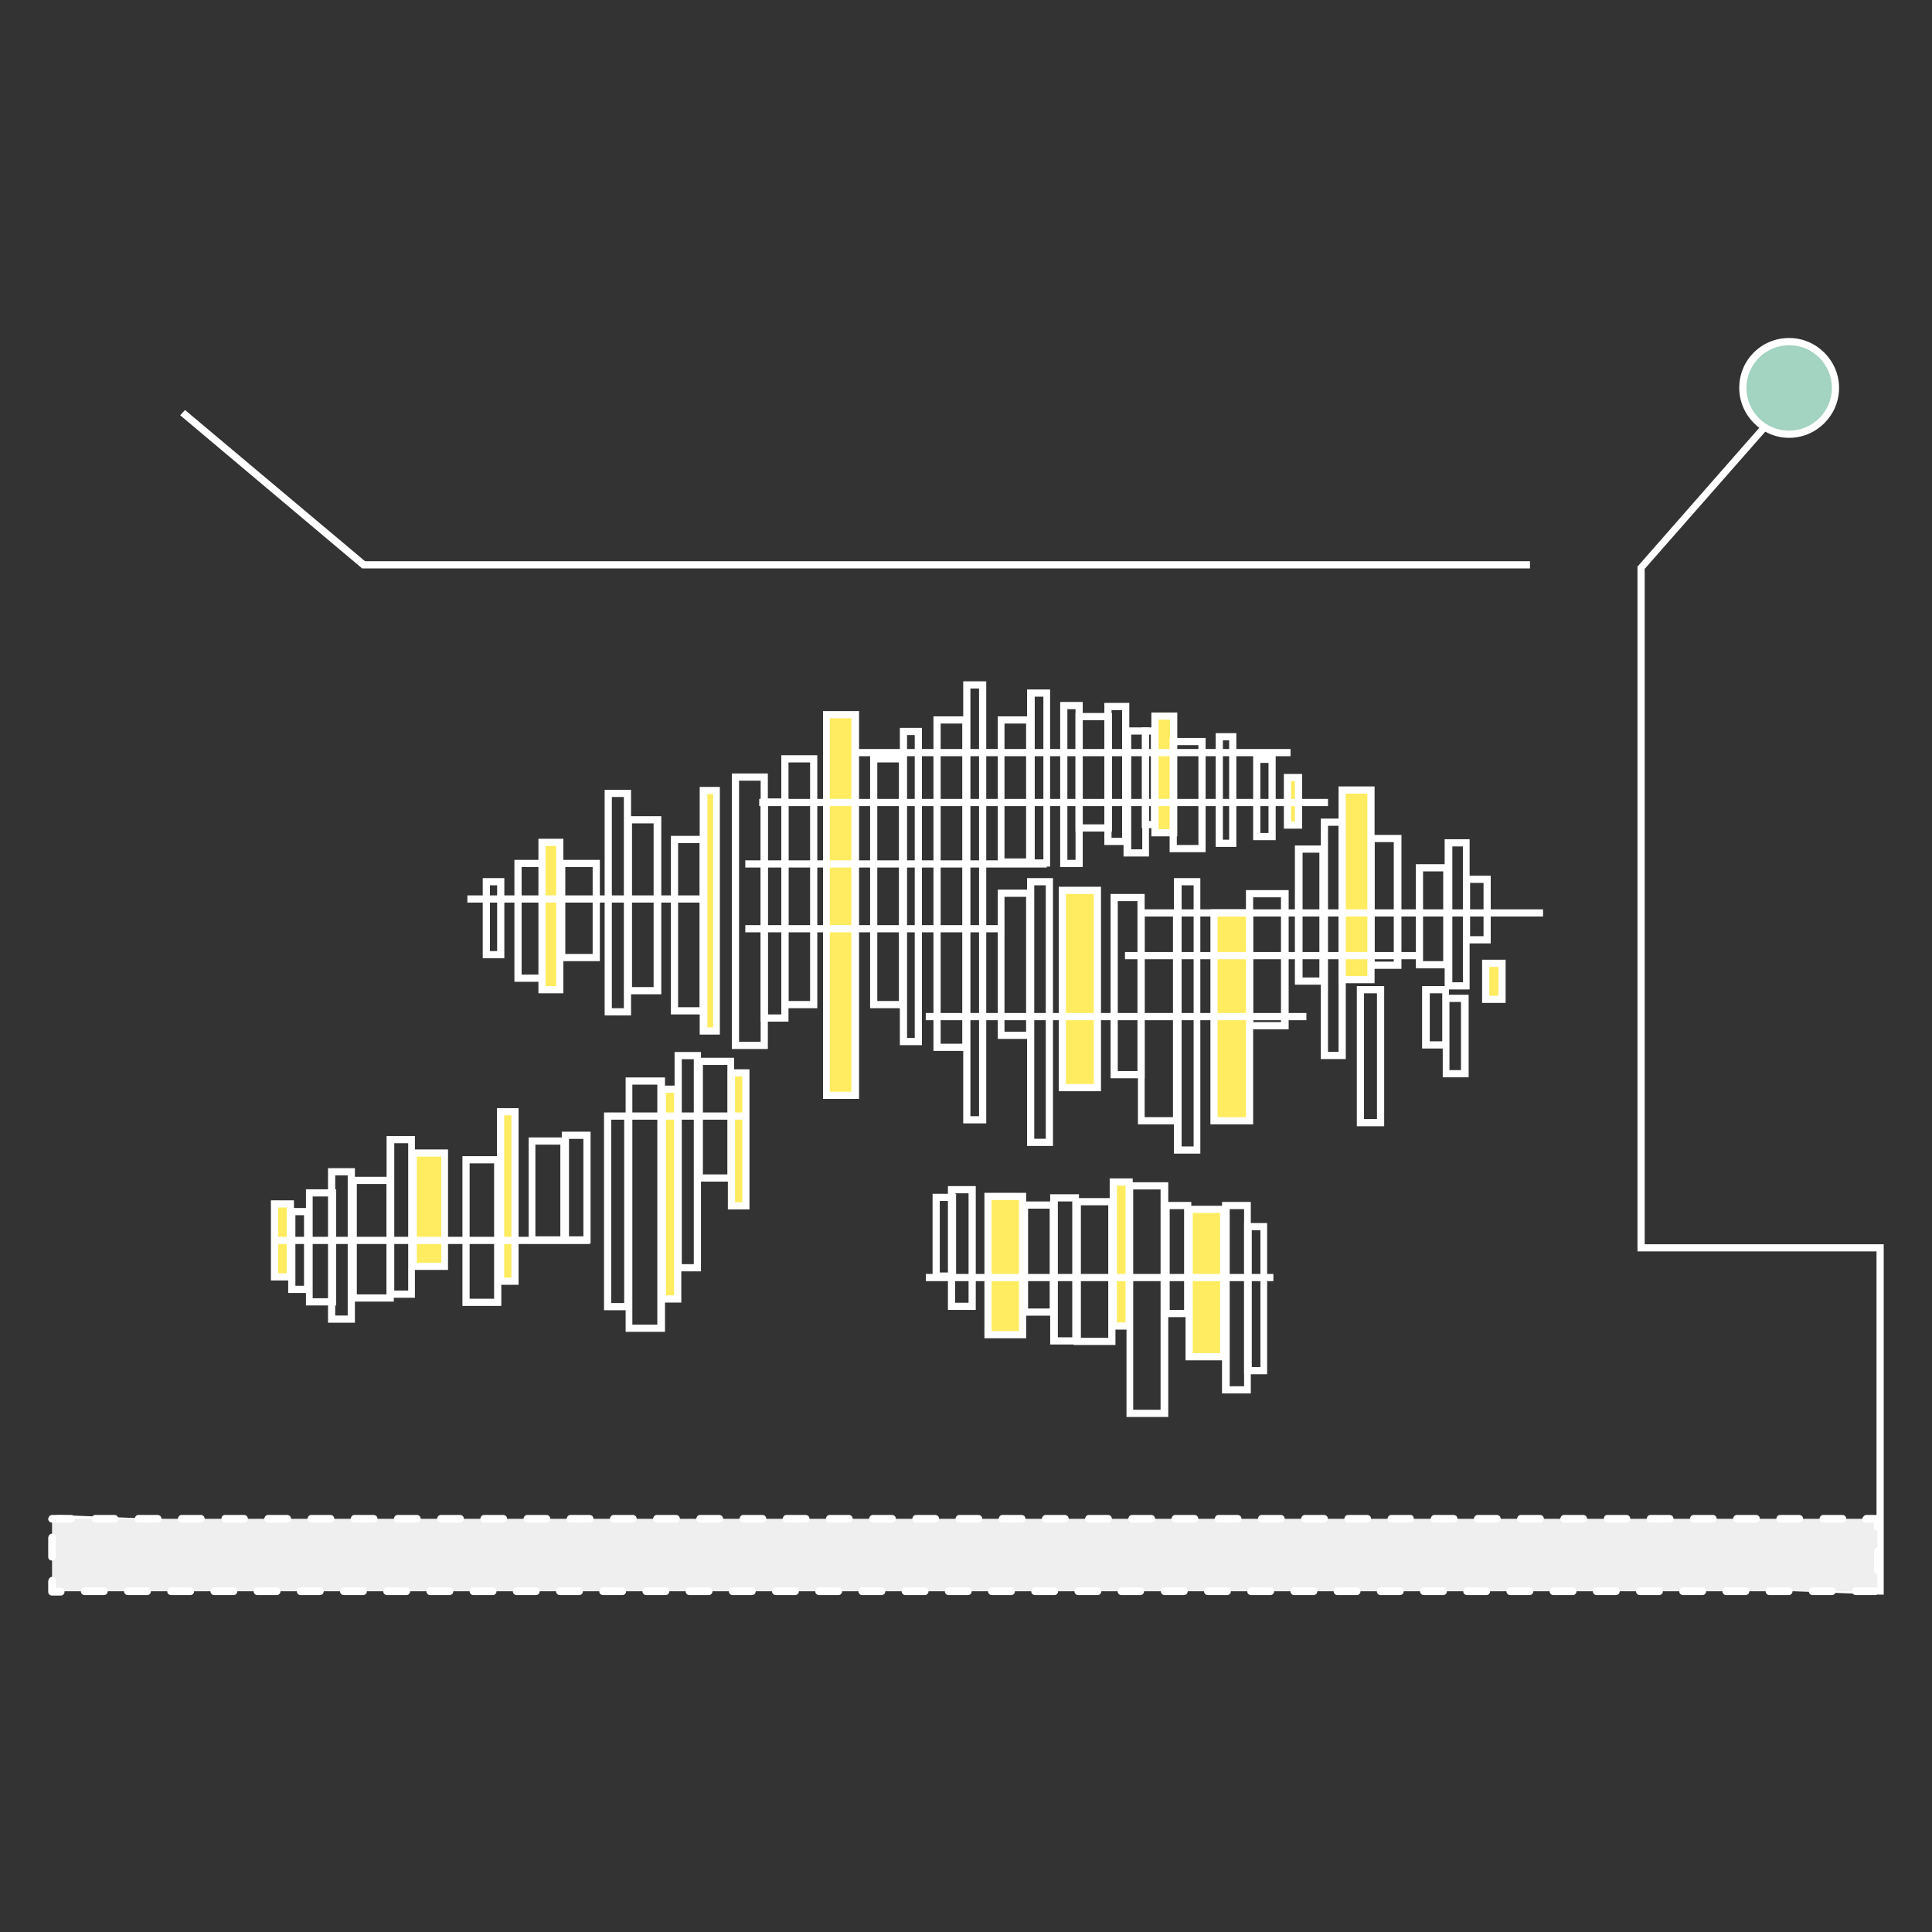 <?xml version="1.0" encoding="utf-8"?>
<!-- Generator: Adobe Illustrator 26.2.0, SVG Export Plug-In . SVG Version: 6.00 Build 0)  -->
<svg version="1.1" id="Layer_1" xmlns="http://www.w3.org/2000/svg" xmlns:xlink="http://www.w3.org/1999/xlink" x="0px" y="0px"
	 viewBox="0 0 402.5 402.5" style="enable-background:new 0 0 402.5 402.5;" xml:space="preserve">
<rect x="0" y="0" width="402.5" height="402.5" fill="#333333" stroke="none"/>
<style type="text/css">
	.st0{fill:none;}
	.st1{fill:#FFEC60;}
	.st2{fill:#FFFFFF;}
	.st3{fill:#EFEFEF;}
	.st4{fill:#A3D3C1;}
</style>
<g>
	<rect id="Rectangle_1031" y="0" class="st0" width="402.5" height="402.5"/>
	<g id="Group_2586" transform="translate(303.342 1759.816)">
		<g id="Group_2583" transform="translate(46.197 148.751)">
			<rect id="Rectangle_1036" x="-292.4" y="-1657.7" class="st1" width="3.3" height="15.2"/>
			<path id="Rectangle_1036_-_Outline" class="st2" d="M-293.1-1658.5h4.8v16.7h-4.8V-1658.5z M-289.8-1657h-1.8v13.7h1.8V-1657z"/>
			<path id="Rectangle_1037" class="st2" d="M-289.5-1656.9h4.8v17.7h-4.8V-1656.9z M-286.2-1655.4h-1.8v14.7h1.8V-1655.4z"/>
			<path id="Rectangle_1038" class="st2" d="M-285.8-1660.8h6.3v24.2h-6.3V-1660.8z M-281.1-1659.3h-3.3v21.2h3.3V-1659.3z"/>
			<path id="Rectangle_1039" class="st2" d="M-276.7-1663.4h9.2v26h-9.2V-1663.4z M-269-1661.9h-6.2v23h6.2V-1661.9z"/>
			<path id="Rectangle_1040" class="st2" d="M-281.2-1665.2h5.6v32.2h-5.6V-1665.2z M-277.1-1663.7h-2.6v29.2h2.6V-1663.7z"/>
			<path id="Rectangle_1043" class="st2" d="M-269-1671.9h5.9v33.7h-5.9V-1671.9z M-264.5-1670.4h-2.9v30.7h2.9V-1670.4z"/>
			<path id="Rectangle_1044" class="st2" d="M-232.5-1672.8h6v23.3h-6V-1672.8z M-228-1671.3h-3v20.3h3V-1671.3z"/>
			<rect id="Rectangle_1046" x="-197.1" y="-1685" class="st1" width="3" height="27.8"/>
			<path id="Rectangle_1046_-_Outline" class="st2" d="M-197.9-1685.8h4.5v29.2h-4.5V-1685.8z M-194.9-1684.3h-1.5v26.2h1.5V-1684.3
				z"/>
			<path id="Rectangle_1047" class="st2" d="M-223.7-1676.8h5.7v41.2h-5.7V-1676.8z M-219.5-1675.3h-2.7v38.2h2.7V-1675.3z"/>
			<rect id="Rectangle_1048" x="-211.5" y="-1681.7" class="st1" width="3.2" height="43.7"/>
			<path id="Rectangle_1048_-_Outline" class="st2" d="M-212.3-1682.4h4.7v45.2h-4.7V-1682.4z M-209.1-1680.9h-1.7v42.2h1.7V-1680.9
				z"/>
			<path id="Rectangle_1049" class="st2" d="M-209-1689.4h5.5v45.7h-5.5V-1689.4z M-205-1687.9h-2.5v42.7h2.5V-1687.9z"/>
			<rect id="Rectangle_1050" x="-263.5" y="-1668.4" class="st1" width="6.7" height="23.6"/>
			<path id="Rectangle_1050_-_Outline" class="st2" d="M-264.3-1669.1h8.1v25.1h-8.1V-1669.1z M-257.6-1667.6h-5.1v22.1h5.1V-1667.6
				z"/>
			<path id="Rectangle_1051" class="st2" d="M-253.2-1667.7h8.1v31.2h-8.1V-1667.7z M-246.6-1666.2h-5.1v28.2h5.1V-1666.2z"/>
			<path id="Rectangle_1052" class="st2" d="M-239.4-1671.6h8.2v22.1h-8.2V-1671.6z M-232.8-1670.1h-5.2v19.1h5.2V-1670.1z"/>
			<path id="Rectangle_1053" class="st2" d="M-204.7-1688.2h8.1v25.8h-8.1V-1688.2z M-198-1686.7h-5.1v22.8h5.1V-1686.7z"/>
			<path id="Rectangle_1054" class="st2" d="M-219.2-1684.1h8.2v53h-8.2V-1684.1z M-212.6-1682.6h-5.2v50h5.2V-1682.6z"/>
			<rect id="Rectangle_1055" x="-245.3" y="-1677" class="st1" width="3" height="35.3"/>
			<path id="Rectangle_1055_-_Outline" class="st2" d="M-246-1677.7h4.5v36.8h-4.5V-1677.7z M-243-1676.2h-1.5v33.8h1.5V-1676.2z"/>
			<path id="Line_7798" class="st2" d="M-226.7-1649.4h-65.7v-1.5h65.7L-226.7-1649.4L-226.7-1649.4z"/>
			<path id="Line_7799" class="st2" d="M-193.7-1675.3h-25.4v-1.5h25.4V-1675.3z"/>
		</g>
		<g id="Group_2584" transform="translate(182.044 175.087)">
			<path id="Rectangle_1056" class="st2" d="M-291.1-1686.2h4.9v17.9h-4.9V-1686.2z M-287.7-1684.7h-1.9v14.9h1.9V-1684.7z"/>
			<rect id="Rectangle_1057" x="-253.5" y="-1688.7" class="st1" width="3.3" height="30"/>
			<path id="Rectangle_1057_-_Outline" class="st2" d="M-254.2-1689.4h4.8v31.5h-4.8V-1689.4z M-250.9-1687.9h-1.8v28.5h1.8V-1687.9
				z"/>
			<path id="Rectangle_1058" class="st2" d="M-226.2-1680.1h4.8v31.5h-4.8V-1680.1z M-222.8-1678.6h-1.8v28.5h1.8V-1678.6z"/>
			<path id="Rectangle_1059" class="st2" d="M-287.9-1687.8h5.8v25.8h-5.8V-1687.8z M-283.6-1686.3h-2.8v22.8h2.8V-1686.3z"/>
			<rect id="Rectangle_1060" x="-279.5" y="-1685.6" class="st1" width="7.2" height="28.8"/>
			<path id="Rectangle_1060_-_Outline" class="st2" d="M-280.3-1686.4h8.7v30.3h-8.7V-1686.4z M-273.1-1684.9h-5.7v27.3h5.7V-1684.9
				z"/>
			<path id="Rectangle_1061" class="st2" d="M-261.7-1685.3h8.7v30.6h-8.7V-1685.3z M-254.5-1683.8h-5.7v27.6h5.7V-1683.8z"/>
			<path id="Rectangle_1062" class="st2" d="M-250.7-1688.6h8.7v48.9h-8.7V-1688.6z M-243.6-1687.1h-5.7v45.9h5.7V-1687.1z"/>
			<rect id="Rectangle_1063" x="-237.7" y="-1683" class="st1" width="7.2" height="30.7"/>
			<path id="Rectangle_1063_-_Outline" class="st2" d="M-238.4-1683.7h8.7v32.2h-8.7V-1683.7z M-231.2-1682.2h-5.7v29.2h5.7V-1682.2
				z"/>
			<path id="Rectangle_1065" class="st2" d="M-266.6-1686.1h6v31.3h-6V-1686.1z M-262-1684.6h-3v28.3h3V-1684.6z"/>
			<path id="Rectangle_1066" class="st2" d="M-243.2-1684.5h6v24h-6V-1684.5z M-238.7-1683h-3v21h3V-1683z"/>
			<path id="Rectangle_1067" class="st2" d="M-230.8-1684.5h6v39.9h-6V-1684.5z M-226.2-1683h-3v36.9h3V-1683z"/>
			<path id="Rectangle_1068" class="st2" d="M-272.7-1684.6h7.5v23.8h-7.5V-1684.6z M-266.7-1683.1h-4.5v20.8h4.5V-1683.1z"/>
			<path id="Line_7800" class="st2" d="M-220.1-1668h-72.4v-1.5h72.4V-1668z"/>
		</g>
		<g id="Group_2585" transform="translate(86.528 71.524)">
			<path id="Rectangle_1069" class="st2" d="M-289.3-1648.4h4.5v16.7h-4.5V-1648.4z M-286.3-1646.9h-1.5v13.7h1.5V-1646.9z"/>
			<path id="Rectangle_1071" class="st2" d="M-282.7-1652.2h6.7v25.4h-6.7V-1652.2z M-277.5-1650.7h-3.7v22.4h3.7V-1650.7z"/>
			<path id="Rectangle_1072" class="st2" d="M-273.6-1652.2h8.7v21.1h-8.7V-1652.2z M-266.4-1650.7h-5.7v18.1h5.7V-1650.7z"/>
			<rect id="Rectangle_1073" x="-276.9" y="-1655.8" class="st1" width="3.7" height="30.7"/>
			<path id="Rectangle_1073_-_Outline" class="st2" d="M-277.7-1656.6h5.2v32.2h-5.2V-1656.6z M-274-1655.1h-2.2v29.2h2.2V-1655.1z"
				/>
			<path id="Rectangle_1075" class="st2" d="M-263.9-1666.8h5.5v47h-5.5V-1666.8z M-259.9-1665.3h-2.5v44h2.5V-1665.3z"/>
			<rect id="Rectangle_1076" x="-243.3" y="-1666.7" class="st1" width="2.7" height="50.1"/>
			<path id="Rectangle_1076_-_Outline" class="st2" d="M-244.1-1667.4h4.2v51.6h-4.2V-1667.4z M-241.3-1665.9h-1.2v48.6h1.2V-1665.9
				z"/>
			<path id="Rectangle_1079" class="st2" d="M-231.4-1665h5.8v46.5h-5.8V-1665z M-227.1-1663.5h-2.8v43.5h2.8V-1663.5z"/>
			<path id="Rectangle_1081" class="st2" d="M-189.2-1689.4h4.8v92.1h-4.8V-1689.4z M-185.9-1687.9h-1.8v89.1h1.8V-1687.9z"/>
			<path id="Rectangle_1083" class="st2" d="M-202.4-1679.7h4.6v66.1h-4.6V-1679.7z M-199.3-1678.2h-1.6v63.1h1.6V-1678.2z"/>
			<path id="Rectangle_1085" class="st2" d="M-175.9-1687.7h4.8v36.9h-4.8V-1687.7z M-172.5-1686.2h-1.8v33.9h1.8V-1686.2z"/>
			<path id="Rectangle_1086" class="st2" d="M-175.9-1648.4h5.4v55.8h-5.4V-1648.4z M-172-1646.9h-2.4v52.8h2.4V-1646.9z"/>
			<path id="Rectangle_1088" class="st2" d="M-145.3-1648.4h5.5v57.4h-5.5V-1648.4z M-141.2-1646.9h-2.5v54.4h2.5V-1646.9z"/>
			<path id="Rectangle_1090" class="st2" d="M-114.7-1660.8h5.2v50.1h-5.2V-1660.8z M-111-1659.3h-2.2v47.1h2.2V-1659.3z"/>
			<path id="Rectangle_1095" class="st2" d="M-169-1685.1h4.7v34.4h-4.7V-1685.1z M-165.8-1683.6h-1.7v31.4h1.7V-1683.6z"/>
			<path id="Rectangle_1096" class="st2" d="M-159.8-1684.9h5.2v29.6h-5.2V-1684.9z M-156.1-1683.4h-2.2v26.6h2.2V-1683.4z"/>
			<path id="Rectangle_1097" class="st2" d="M-158.5-1645.1h7.1v38.4h-7.1V-1645.1z M-152.9-1643.6h-4.1v35.4h4.1V-1643.6z"/>
			<path id="Rectangle_1098" class="st2" d="M-155.8-1679.8h5.3v26.9h-5.3V-1679.8z M-151.9-1678.3h-2.3v23.9h2.3V-1678.3z"/>
			<path id="Rectangle_1100" class="st2" d="M-132.3-1654.9h-4.3v-23.7h4.3V-1654.9z M-135.1-1656.4h1.3v-20.7h-1.3V-1656.4z"/>
			<path id="Rectangle_1101" class="st2" d="M-152-1679.8h3.4v21h-3.4V-1679.8z M-150.1-1678.3h-0.4v18h0.4V-1678.3z"/>
			<rect id="Rectangle_1102" x="-149.2" y="-1682.1" class="st1" width="3.9" height="24.3"/>
			<path id="Rectangle_1102_-_Outline" class="st2" d="M-150-1682.9h5.4v25.8h-5.4V-1682.9z M-146.1-1681.4h-2.4v22.8h2.4V-1681.4z"
				/>
			<path id="Rectangle_1103" class="st2" d="M-259.6-1661.3h7.5v37.1h-7.5V-1661.3z M-253.7-1659.8h-4.5v34.1h4.5V-1659.8z"/>
			<path id="Rectangle_1104" class="st2" d="M-250.1-1657.2h7.5v37.2h-7.5V-1657.2z M-244.1-1655.7h-4.5v34.2h4.5V-1655.7z"/>
			<path id="Rectangle_1105" class="st2" d="M-237.4-1670.2h7.5v57.4h-7.5V-1670.2z M-231.4-1668.7h-4.5v54.4h4.5V-1668.7z"/>
			<path id="Rectangle_1106" class="st2" d="M-227.1-1674h7.5v52.7h-7.5V-1674z M-221.1-1672.5h-4.5v49.7h4.5V-1672.5z"/>
			<path id="Rectangle_1107" class="st2" d="M-208.6-1674h7.5v52.7h-7.5V-1674z M-202.6-1672.5h-4.5v49.7h4.5V-1672.5z"/>
			<path id="Rectangle_1108" class="st2" d="M-195.4-1682.1h7.5v69.7h-7.5V-1682.1z M-189.4-1680.6h-4.5v66.7h4.5V-1680.6z"/>
			<path id="Rectangle_1109" class="st2" d="M-182-1682.1h7.5v31.1h-7.5V-1682.1z M-176.1-1680.6h-4.5v28.1h4.5V-1680.6z"/>
			<path id="Rectangle_1110" class="st2" d="M-165.8-1682.8h7.6v24.7h-7.6V-1682.8z M-159.7-1681.3h-4.6v21.7h4.6V-1681.3z"/>
			<path id="Rectangle_1111" class="st2" d="M-146.2-1677.6h7.5v23.8h-7.5V-1677.6z M-140.2-1676.1h-4.5v20.8h4.5V-1676.1z"/>
			<path id="Rectangle_1112" class="st2" d="M-128.8-1673.9h4.7v17.6h-4.7V-1673.9z M-125.6-1672.4h-1.7v14.6h1.7V-1672.4z"/>
			<rect id="Rectangle_1114" x="-121.6" y="-1669.4" class="st1" width="2.3" height="9.9"/>
			<path id="Rectangle_1114_-_Outline" class="st2" d="M-122.4-1670.1h3.8v11.4h-3.8V-1670.1z M-120.1-1668.6h-0.8v8.4h0.8V-1668.6z
				"/>
			<rect id="Rectangle_1116" x="-168.6" y="-1645.9" class="st1" width="7.4" height="41.1"/>
			<path id="Rectangle_1116_-_Outline" class="st2" d="M-169.3-1646.6h8.8v42.6h-8.8V-1646.6z M-162-1645.1h-5.8v39.6h5.8V-1645.1z"
				/>
			<path id="Rectangle_1117" class="st2" d="M-152.8-1641.9h8.9v44.8h-8.9V-1641.9z M-145.5-1640.4h-5.9v41.8h5.9V-1640.4z"/>
			<path id="Rectangle_1118" class="st2" d="M-130.3-1645.9h8.9v29h-8.9V-1645.9z M-123-1644.4h-5.8v26h5.8V-1644.4z"/>
			<rect id="Rectangle_1119" x="-110.2" y="-1666.8" class="st1" width="6" height="39.5"/>
			<path id="Rectangle_1119_-_Outline" class="st2" d="M-111-1667.5h7.5v41h-7.5V-1667.5z M-105-1666h-4.5v38h4.5V-1666z"/>
			<path id="Rectangle_1120" class="st2" d="M-120.1-1655.2h6.5v29h-6.5V-1655.2z M-115-1653.7h-3.5v26h3.5V-1653.7z"/>
			<path id="Rectangle_1121" class="st2" d="M-104.9-1657.4h7v27.9h-7V-1657.4z M-99.5-1655.9h-4v24.9h4V-1655.9z"/>
			<path id="Rectangle_1122" class="st2" d="M-94.9-1651.3h7.2v21.7h-7.2V-1651.3z M-89.2-1649.8h-4.2v18.7h4.2V-1649.8z"/>
			<path id="Rectangle_1123" class="st2" d="M-85.1-1648.9h5.8v14.1h-5.8V-1648.9z M-80.8-1647.4h-2.8v11.1h2.8V-1647.4z"/>
			<rect id="Rectangle_1124" x="-80.3" y="-1630.6" class="st1" width="3.4" height="7.5"/>
			<path id="Rectangle_1124_-_Outline" class="st2" d="M-81.1-1631.4h4.9v9h-4.9V-1631.4z M-77.7-1629.9h-1.9v6h1.9V-1629.9z"/>
			<path id="Rectangle_1126" class="st2" d="M-88.9-1656.5h5.2v31.3h-5.2V-1656.5z M-85.1-1655h-2.2v28.3h2.2V-1655z"/>
			<path id="Rectangle_1127" class="st2" d="M-93.6-1625.9h5.6v13h-5.6V-1625.9z M-89.4-1624.4H-92v10h2.6V-1624.4z"/>
			<path id="Rectangle_1129" class="st2" d="M-107.2-1625.9h5.7v29.2h-5.7V-1625.9z M-103-1624.4h-2.7v26.2h2.7V-1624.4z"/>
			<path id="Rectangle_1130" class="st2" d="M-89.3-1624.1h5.4v17.2h-5.4V-1624.1z M-85.5-1622.6h-2.4v14.2h2.4V-1622.6z"/>
			<rect id="Rectangle_1131" x="-136.9" y="-1641.2" class="st1" width="7.4" height="43.3"/>
			<path id="Rectangle_1131_-_Outline" class="st2" d="M-137.7-1641.9h8.9v44.8h-8.9V-1641.9z M-130.3-1640.4h-5.9v41.8h5.9V-1640.4
				z"/>
			<path id="Rectangle_1132" class="st2" d="M-182-1646h7.5v31.1h-7.5V-1646z M-176.1-1644.5h-4.5v28.1h4.5V-1644.5z"/>
			<rect id="Rectangle_1133" x="-217.7" y="-1682.4" class="st1" width="6" height="79.3"/>
			<path id="Rectangle_1133_-_Outline" class="st2" d="M-218.4-1683.2h7.5v80.8h-7.5V-1683.2z M-212.5-1681.7h-4.5v77.8h4.5V-1681.7
				z"/>
			<path id="Line_7801" class="st2" d="M-243.7-1643.3h-48.8v-1.5h48.8L-243.7-1643.3L-243.7-1643.3z"/>
			<path id="Line_7802" class="st2" d="M-121-1673.8h-90.1v-1.5h90.1C-121-1675.3-121-1673.8-121-1673.8z"/>
			<path id="Line_7803" class="st2" d="M-113.2-1663.4h-118.5v-1.5h118.5V-1663.4z"/>
			<path id="Line_7804" class="st2" d="M-68.4-1640.4h-76.9v-1.5h76.9C-68.4-1641.9-68.4-1640.4-68.4-1640.4z"/>
			<path id="Line_7805" class="st2" d="M-94.2-1631.5h-61.3v-1.5h61.3V-1631.5z"/>
			<path id="Line_7806" class="st2" d="M-117.7-1618.8H-197v-1.5h79.3V-1618.8z"/>
			<path id="Line_7807" class="st2" d="M-171.8-1650.6h-62.8v-1.5h62.8V-1650.6z"/>
			<path id="Line_7808" class="st2" d="M-180.7-1637.1h-53.9v-1.5h53.9V-1637.1z"/>
		</g>
		<path id="Path_13165" class="st2" d="M89.1-1427.6h-0.8l-379.9-15.1l0.1-1.5l379.1,15v-69.9H37.8v-142.7l0.2-0.2l37.2-42.4l1.1,1
			l-37,42.1v140.7h49.8V-1427.6z"/>
		<rect id="Rectangle_1135" x="-292.5" y="-1443.4" class="st3" width="380.3" height="15.1"/>
		<path id="Rectangle_1135_-_Outline" class="st2" d="M-292.5-1444.2h4c0.4,0,0.8,0.3,0.8,0.8c0,0.4-0.3,0.8-0.8,0.8h-4
			c-0.4,0-0.8-0.3-0.8-0.8C-293.2-1443.9-292.9-1444.2-292.5-1444.2z M-283.5-1444.2h4c0.4,0,0.8,0.3,0.8,0.8c0,0.4-0.3,0.8-0.8,0.8
			h-4c-0.4,0-0.8-0.3-0.8-0.8C-284.2-1443.9-283.9-1444.2-283.5-1444.2z M-274.5-1444.2h4c0.4,0,0.8,0.3,0.8,0.8
			c0,0.4-0.3,0.8-0.8,0.8h-4c-0.4,0-0.8-0.3-0.8-0.8C-275.2-1443.9-274.9-1444.2-274.5-1444.2z M-265.5-1444.2h4
			c0.4,0,0.8,0.3,0.8,0.8c0,0.4-0.3,0.8-0.8,0.8h-4c-0.4,0-0.8-0.3-0.8-0.8C-266.2-1443.9-265.9-1444.2-265.5-1444.2z
			 M-256.5-1444.2h4c0.4,0,0.8,0.3,0.8,0.8c0,0.4-0.3,0.8-0.8,0.8h-4c-0.4,0-0.7-0.3-0.7-0.8S-256.9-1444.2-256.5-1444.2z
			 M-247.5-1444.2h4c0.4,0,0.8,0.3,0.8,0.8c0,0.4-0.3,0.8-0.8,0.8h-4c-0.4,0-0.8-0.3-0.8-0.8
			C-248.2-1443.9-247.9-1444.2-247.5-1444.2z M-238.5-1444.2h4c0.4,0,0.8,0.3,0.8,0.8c0,0.4-0.3,0.8-0.8,0.8h-4
			c-0.4,0-0.8-0.3-0.8-0.8C-239.2-1443.9-238.9-1444.2-238.5-1444.2z M-229.5-1444.2h4c0.4,0,0.8,0.3,0.8,0.8c0,0.4-0.3,0.8-0.8,0.8
			h-4c-0.4,0-0.8-0.3-0.8-0.8C-230.2-1443.9-229.9-1444.2-229.5-1444.2z M-220.5-1444.2h4c0.4,0,0.8,0.3,0.8,0.8
			c0,0.4-0.3,0.8-0.8,0.8h-4c-0.4,0-0.8-0.3-0.8-0.8C-221.2-1443.9-220.9-1444.2-220.5-1444.2z M-211.5-1444.2h4
			c0.4,0,0.8,0.3,0.8,0.8c0,0.4-0.3,0.8-0.8,0.8h-4c-0.4,0-0.8-0.3-0.8-0.8C-212.2-1443.9-211.9-1444.2-211.5-1444.2z
			 M-202.5-1444.2h4c0.4,0,0.8,0.3,0.8,0.8c0,0.4-0.3,0.8-0.8,0.8h-4c-0.4,0-0.8-0.3-0.8-0.8
			C-203.2-1443.9-202.9-1444.2-202.5-1444.2z M-193.5-1444.2h4c0.4,0,0.8,0.3,0.8,0.8c0,0.4-0.3,0.8-0.8,0.8h-4
			c-0.4,0-0.8-0.3-0.8-0.8C-194.2-1443.9-193.9-1444.2-193.5-1444.2z M-184.5-1444.2h4c0.4,0,0.8,0.3,0.8,0.8c0,0.4-0.3,0.8-0.8,0.8
			h-4c-0.4,0-0.8-0.3-0.8-0.8C-185.2-1443.9-184.9-1444.2-184.5-1444.2z M-175.5-1444.2h4c0.4,0,0.8,0.3,0.8,0.8
			c0,0.4-0.3,0.8-0.8,0.8h-4c-0.4,0-0.8-0.3-0.8-0.8C-176.2-1443.9-175.9-1444.2-175.5-1444.2z M-166.5-1444.2h4
			c0.4,0,0.8,0.3,0.8,0.8c0,0.4-0.3,0.8-0.8,0.8h-4c-0.4,0-0.8-0.3-0.8-0.8C-167.2-1443.9-166.9-1444.2-166.5-1444.2z
			 M-157.5-1444.2h4c0.4,0,0.8,0.3,0.8,0.8c0,0.4-0.3,0.8-0.8,0.8h-4c-0.4,0-0.8-0.3-0.8-0.8
			C-158.2-1443.9-157.9-1444.2-157.5-1444.2z M-148.5-1444.2h4c0.4,0,0.8,0.3,0.8,0.8c0,0.4-0.3,0.8-0.8,0.8h-4
			c-0.4,0-0.8-0.3-0.8-0.8C-149.2-1443.9-148.9-1444.2-148.5-1444.2z M-139.5-1444.2h4c0.4,0,0.8,0.3,0.8,0.8c0,0.4-0.3,0.8-0.8,0.8
			h-4c-0.4,0-0.8-0.3-0.8-0.8C-140.2-1443.9-139.9-1444.2-139.5-1444.2z M-130.5-1444.2h4c0.4,0,0.8,0.3,0.8,0.8
			c0,0.4-0.3,0.8-0.8,0.8h-4c-0.4,0-0.8-0.3-0.8-0.8C-131.2-1443.9-130.9-1444.2-130.5-1444.2z M-121.5-1444.2h4
			c0.4,0,0.8,0.3,0.8,0.8c0,0.4-0.3,0.8-0.8,0.8h-4c-0.4,0-0.8-0.3-0.8-0.8C-122.2-1443.9-121.9-1444.2-121.5-1444.2z
			 M-112.5-1444.2h4c0.4,0,0.8,0.3,0.8,0.8c0,0.4-0.3,0.8-0.8,0.8h-4c-0.4,0-0.8-0.3-0.8-0.8
			C-113.2-1443.9-112.9-1444.2-112.5-1444.2z M-103.5-1444.2h4c0.4,0,0.8,0.3,0.8,0.8c0,0.4-0.3,0.8-0.8,0.8h-4
			c-0.4,0-0.8-0.3-0.8-0.8C-104.2-1443.9-103.9-1444.2-103.5-1444.2z M-94.5-1444.2h4c0.4,0,0.8,0.3,0.8,0.8c0,0.4-0.3,0.8-0.8,0.8
			h-4c-0.4,0-0.8-0.3-0.8-0.8C-95.2-1443.9-94.9-1444.2-94.5-1444.2z M-85.5-1444.2h4c0.4,0,0.8,0.3,0.8,0.8c0,0.4-0.3,0.8-0.8,0.8
			h-4c-0.4,0-0.8-0.3-0.8-0.8C-86.2-1443.9-85.9-1444.2-85.5-1444.2z M-76.5-1444.2h4c0.4,0,0.8,0.3,0.8,0.8c0,0.4-0.3,0.8-0.8,0.8
			h-4c-0.4,0-0.8-0.3-0.8-0.8C-77.2-1443.9-76.9-1444.2-76.5-1444.2z M-67.5-1444.2h4c0.4,0,0.8,0.3,0.8,0.8c0,0.4-0.3,0.8-0.8,0.8
			h-4c-0.4,0-0.8-0.3-0.8-0.8C-68.2-1443.9-67.9-1444.2-67.5-1444.2z M-58.5-1444.2h4c0.4,0,0.8,0.3,0.8,0.8c0,0.4-0.3,0.8-0.8,0.8
			h-4c-0.4,0-0.8-0.3-0.8-0.8C-59.2-1443.9-58.9-1444.2-58.5-1444.2z M-49.5-1444.2h4c0.4,0,0.8,0.3,0.8,0.8c0,0.4-0.3,0.8-0.8,0.8
			h-4c-0.4,0-0.8-0.3-0.8-0.8C-50.2-1443.9-49.9-1444.2-49.5-1444.2z M-40.5-1444.2h4c0.4,0,0.8,0.3,0.8,0.8c0,0.4-0.3,0.8-0.8,0.8
			h-4c-0.4,0-0.8-0.3-0.8-0.8C-41.2-1443.9-40.9-1444.2-40.5-1444.2z M-31.5-1444.2h4c0.4,0,0.8,0.3,0.8,0.8c0,0.4-0.3,0.8-0.8,0.8
			h-4c-0.4,0-0.8-0.3-0.8-0.8C-32.2-1443.9-31.9-1444.2-31.5-1444.2z M-22.5-1444.2h4c0.4,0,0.8,0.3,0.8,0.8c0,0.4-0.3,0.8-0.8,0.8
			h-4c-0.4,0-0.8-0.3-0.8-0.8C-23.2-1443.9-22.9-1444.2-22.5-1444.2z M-13.5-1444.2h4c0.4,0,0.7,0.3,0.7,0.8c0,0.4-0.3,0.8-0.7,0.8
			h-4c-0.4,0-0.8-0.3-0.8-0.8C-14.2-1443.9-13.9-1444.2-13.5-1444.2z M-4.5-1444.2h4c0.4,0,0.8,0.3,0.8,0.8c0,0.4-0.3,0.8-0.8,0.8
			h-4c-0.4,0-0.8-0.3-0.8-0.8C-5.2-1443.9-4.9-1444.2-4.5-1444.2z M4.5-1444.2h4c0.4,0,0.8,0.3,0.8,0.8c0,0.4-0.3,0.8-0.8,0.8h-4
			c-0.4,0-0.8-0.3-0.8-0.8C3.8-1443.9,4.1-1444.2,4.5-1444.2z M13.5-1444.2h4c0.4,0,0.8,0.3,0.8,0.8c0,0.4-0.3,0.8-0.8,0.8h-4
			c-0.4,0-0.8-0.3-0.8-0.8C12.8-1443.9,13.1-1444.2,13.5-1444.2z M22.5-1444.2h4c0.4,0,0.8,0.3,0.8,0.8c0,0.4-0.3,0.8-0.8,0.8h-4
			c-0.4,0-0.8-0.3-0.8-0.8C21.8-1443.9,22.1-1444.2,22.5-1444.2z M31.5-1444.2h4c0.4,0,0.8,0.3,0.8,0.8c0,0.4-0.3,0.8-0.8,0.8h-4
			c-0.4,0-0.7-0.3-0.7-0.8S31.1-1444.2,31.5-1444.2z M40.5-1444.2h4c0.4,0,0.8,0.3,0.8,0.8c0,0.4-0.3,0.8-0.8,0.8h-4
			c-0.4,0-0.8-0.3-0.8-0.8C39.8-1443.9,40.1-1444.2,40.5-1444.2z M49.5-1444.2h4c0.4,0,0.8,0.3,0.8,0.8c0,0.4-0.3,0.8-0.8,0.8h-4
			c-0.4,0-0.8-0.3-0.8-0.8C48.8-1443.9,49.1-1444.2,49.5-1444.2z M58.5-1444.2h4c0.4,0,0.8,0.3,0.8,0.8c0,0.4-0.3,0.8-0.8,0.8h-4
			c-0.4,0-0.8-0.3-0.8-0.8C57.8-1443.9,58.1-1444.2,58.5-1444.2z M67.5-1444.2h4c0.4,0,0.8,0.3,0.8,0.8c0,0.4-0.3,0.8-0.8,0.8h-4
			c-0.4,0-0.8-0.3-0.8-0.8C66.8-1443.9,67.1-1444.2,67.5-1444.2z M76.5-1444.2h4c0.4,0,0.8,0.3,0.8,0.8c0,0.4-0.3,0.8-0.8,0.8h-4
			c-0.4,0-0.8-0.3-0.8-0.8C75.8-1443.9,76.1-1444.2,76.5-1444.2z M85.5-1444.2h2.3c0.4,0,0.8,0.3,0.8,0.8v1.7c0,0.4-0.3,0.8-0.8,0.8
			s-0.8-0.3-0.8-0.8v-0.9h-1.6c-0.4,0-0.8-0.3-0.8-0.8C84.8-1443.9,85.1-1444.2,85.5-1444.2z M-292.5-1440.3c0.4,0,0.8,0.3,0.8,0.8
			v4c0,0.4-0.3,0.8-0.8,0.8s-0.8-0.3-0.8-0.8v-4C-293.2-1440-292.9-1440.3-292.5-1440.3z M87.9-1437.5c0.4,0,0.8,0.3,0.8,0.8v4
			c0,0.4-0.3,0.8-0.8,0.8s-0.8-0.3-0.8-0.8v-4C87.1-1437.2,87.4-1437.5,87.9-1437.5z M-292.5-1431.3c0.4,0,0.8,0.3,0.8,0.8v1.5h1
			c0.4,0,0.8,0.3,0.8,0.8c0,0.4-0.3,0.8-0.8,0.8l0,0h-1.8c-0.4,0-0.8-0.3-0.8-0.8v-2.2C-293.2-1431-292.9-1431.3-292.5-1431.3z
			 M-285.7-1429.1h4c0.4,0,0.8,0.3,0.8,0.8c0,0.4-0.3,0.8-0.8,0.8h-4c-0.4,0-0.8-0.3-0.8-0.8S-286.1-1429.1-285.7-1429.1z
			 M-276.7-1429.1h4c0.4,0,0.8,0.3,0.8,0.8c0,0.4-0.3,0.8-0.8,0.8h-4c-0.4,0-0.8-0.3-0.8-0.8S-277.1-1429.1-276.7-1429.1z
			 M-267.7-1429.1h4c0.4,0,0.8,0.3,0.8,0.8c0,0.4-0.3,0.8-0.8,0.8h-4c-0.4,0-0.8-0.3-0.8-0.8S-268.1-1429.1-267.7-1429.1z
			 M-258.7-1429.1h4c0.4,0,0.8,0.3,0.8,0.8c0,0.4-0.3,0.8-0.8,0.8h-4c-0.4,0-0.8-0.3-0.8-0.8S-259.1-1429.1-258.7-1429.1z
			 M-249.7-1429.1h4c0.4,0,0.8,0.3,0.8,0.8c0,0.4-0.3,0.8-0.8,0.8h-4c-0.4,0-0.8-0.3-0.8-0.8S-250.1-1429.1-249.7-1429.1z
			 M-240.7-1429.1h4c0.4,0,0.8,0.3,0.8,0.8c0,0.4-0.3,0.8-0.8,0.8l0,0h-4c-0.4,0-0.8-0.3-0.8-0.8S-241.1-1429.1-240.7-1429.1z
			 M-231.7-1429.1h4c0.4,0,0.8,0.3,0.8,0.8c0,0.4-0.3,0.8-0.8,0.8h-4c-0.4,0-0.8-0.3-0.8-0.8S-232.1-1429.1-231.7-1429.1z
			 M-222.7-1429.1h4c0.4,0,0.8,0.3,0.8,0.8c0,0.4-0.3,0.8-0.8,0.8h-4c-0.4,0-0.8-0.3-0.8-0.8S-223.1-1429.1-222.7-1429.1z
			 M-213.7-1429.1h4c0.4,0,0.8,0.3,0.8,0.8c0,0.4-0.3,0.8-0.8,0.8h-4c-0.4,0-0.8-0.3-0.8-0.8S-214.1-1429.1-213.7-1429.1z
			 M-204.7-1429.1h4c0.4,0,0.8,0.3,0.8,0.8c0,0.4-0.3,0.8-0.8,0.8h-4c-0.4,0-0.8-0.3-0.8-0.8S-205.1-1429.1-204.7-1429.1z
			 M-195.7-1429.1h4c0.4,0,0.8,0.3,0.8,0.8c0,0.4-0.3,0.8-0.8,0.8h-4c-0.4,0-0.8-0.3-0.8-0.8S-196.1-1429.1-195.7-1429.1z
			 M-186.7-1429.1h4c0.4,0,0.8,0.3,0.8,0.8c0,0.4-0.3,0.8-0.8,0.8h-4c-0.4,0-0.8-0.3-0.8-0.8S-187.1-1429.1-186.7-1429.1z
			 M-177.7-1429.1h4c0.4,0,0.8,0.3,0.8,0.8c0,0.4-0.3,0.8-0.8,0.8h-4c-0.4,0-0.8-0.3-0.8-0.8S-178.1-1429.1-177.7-1429.1z
			 M-168.7-1429.1h4c0.4,0,0.8,0.3,0.8,0.8c0,0.4-0.3,0.8-0.8,0.8h-4c-0.4,0-0.8-0.3-0.8-0.8S-169.1-1429.1-168.7-1429.1z
			 M-159.7-1429.1h4c0.4,0,0.8,0.3,0.8,0.8c0,0.4-0.3,0.8-0.8,0.8h-4c-0.4,0-0.8-0.3-0.8-0.8S-160.1-1429.1-159.7-1429.1z
			 M-150.7-1429.1h4c0.4,0,0.8,0.3,0.8,0.8c0,0.4-0.3,0.8-0.8,0.8h-4c-0.4,0-0.8-0.3-0.8-0.8S-151.1-1429.1-150.7-1429.1z
			 M-141.7-1429.1h4c0.4,0,0.8,0.3,0.8,0.8c0,0.4-0.3,0.8-0.8,0.8h-4c-0.4,0-0.8-0.3-0.8-0.8S-142.1-1429.1-141.7-1429.1z
			 M-132.7-1429.1h4c0.4,0,0.8,0.3,0.8,0.8c0,0.4-0.3,0.8-0.8,0.8h-4c-0.4,0-0.8-0.3-0.8-0.8S-133.1-1429.1-132.7-1429.1z
			 M-123.7-1429.1h4c0.4,0,0.8,0.3,0.8,0.8c0,0.4-0.3,0.8-0.8,0.8h-4c-0.4,0-0.8-0.3-0.8-0.8S-124.1-1429.1-123.7-1429.1z
			 M-114.7-1429.1h4c0.4,0,0.8,0.3,0.8,0.8c0,0.4-0.3,0.8-0.8,0.8h-4c-0.4,0-0.8-0.3-0.8-0.8S-115.1-1429.1-114.7-1429.1z
			 M-105.7-1429.1h4c0.4,0,0.8,0.3,0.8,0.8c0,0.4-0.3,0.8-0.8,0.8h-4c-0.4,0-0.8-0.3-0.8-0.8S-106.1-1429.1-105.7-1429.1z
			 M-96.7-1429.1h4c0.4,0,0.8,0.3,0.8,0.8c0,0.4-0.3,0.8-0.8,0.8h-4c-0.4,0-0.8-0.3-0.8-0.8S-97.1-1429.1-96.7-1429.1z
			 M-87.7-1429.1h4c0.4,0,0.8,0.3,0.8,0.8c0,0.4-0.3,0.8-0.8,0.8h-4c-0.4,0-0.8-0.3-0.8-0.8S-88.1-1429.1-87.7-1429.1z
			 M-78.7-1429.1h4c0.4,0,0.8,0.3,0.8,0.8c0,0.4-0.3,0.8-0.8,0.8h-4c-0.4,0-0.8-0.3-0.8-0.8S-79.1-1429.1-78.7-1429.1z
			 M-69.7-1429.1h4c0.4,0,0.7,0.3,0.7,0.8c0,0.4-0.3,0.8-0.7,0.8h-4c-0.4,0-0.8-0.3-0.8-0.8S-70.1-1429.1-69.7-1429.1L-69.7-1429.1z
			 M-60.7-1429.1h4c0.4,0,0.8,0.3,0.8,0.8c0,0.4-0.3,0.8-0.8,0.8h-4c-0.4,0-0.8-0.3-0.8-0.8S-61.1-1429.1-60.7-1429.1z
			 M-51.7-1429.1h4c0.4,0,0.8,0.3,0.8,0.8c0,0.4-0.3,0.8-0.8,0.8h-4c-0.4,0-0.8-0.3-0.8-0.8S-52.1-1429.1-51.7-1429.1z
			 M-42.7-1429.1h4c0.4,0,0.8,0.3,0.8,0.8c0,0.4-0.3,0.8-0.8,0.8h-4c-0.4,0-0.8-0.3-0.8-0.8S-43.1-1429.1-42.7-1429.1L-42.7-1429.1z
			 M-33.7-1429.1h4c0.4,0,0.8,0.3,0.8,0.8c0,0.4-0.3,0.8-0.8,0.8h-4c-0.4,0-0.8-0.3-0.8-0.8S-34.1-1429.1-33.7-1429.1z
			 M-24.7-1429.1h4c0.4,0,0.8,0.3,0.8,0.8c0,0.4-0.3,0.8-0.8,0.8h-4c-0.4,0-0.8-0.3-0.8-0.8S-25.1-1429.1-24.7-1429.1z
			 M-15.7-1429.1h4c0.4,0,0.8,0.3,0.8,0.8c0,0.4-0.3,0.8-0.8,0.8h-4c-0.4,0-0.8-0.3-0.8-0.8S-16.1-1429.1-15.7-1429.1z M-6.7-1429.1
			h4c0.4,0,0.8,0.3,0.8,0.8c0,0.4-0.3,0.8-0.8,0.8h-4c-0.4,0-0.8-0.3-0.8-0.8S-7.1-1429.1-6.7-1429.1z M2.3-1429.1h4
			c0.4,0,0.8,0.3,0.8,0.8c0,0.4-0.3,0.8-0.8,0.8h-4c-0.4,0-0.8-0.3-0.8-0.8S1.9-1429.1,2.3-1429.1z M11.3-1429.1h4
			c0.4,0,0.8,0.3,0.8,0.8c0,0.4-0.3,0.8-0.8,0.8h-4c-0.4,0-0.8-0.3-0.8-0.8S10.9-1429.1,11.3-1429.1z M20.3-1429.1h4
			c0.4,0,0.8,0.3,0.8,0.8c0,0.4-0.3,0.8-0.8,0.8h-4c-0.4,0-0.8-0.3-0.8-0.8S19.9-1429.1,20.3-1429.1z M29.3-1429.1h4
			c0.4,0,0.8,0.3,0.8,0.8c0,0.4-0.3,0.8-0.8,0.8h-4c-0.4,0-0.8-0.3-0.8-0.8S28.9-1429.1,29.3-1429.1z M38.3-1429.1h4
			c0.4,0,0.8,0.3,0.8,0.8c0,0.4-0.3,0.8-0.8,0.8h-4c-0.4,0-0.8-0.3-0.8-0.8S37.9-1429.1,38.3-1429.1z M47.3-1429.1h4
			c0.4,0,0.8,0.3,0.8,0.8c0,0.4-0.3,0.8-0.8,0.8h-4c-0.4,0-0.8-0.3-0.8-0.8S46.9-1429.1,47.3-1429.1z M56.3-1429.1h4
			c0.4,0,0.8,0.3,0.8,0.8c0,0.4-0.3,0.8-0.8,0.8h-4c-0.4,0-0.8-0.3-0.8-0.8S55.9-1429.1,56.3-1429.1z M65.3-1429.1h4
			c0.4,0,0.8,0.3,0.8,0.8c0,0.4-0.3,0.8-0.8,0.8h-4c-0.4,0-0.8-0.3-0.8-0.8S64.9-1429.1,65.3-1429.1z M74.3-1429.1h4
			c0.4,0,0.8,0.3,0.8,0.8c0,0.4-0.3,0.8-0.8,0.8h-4c-0.4,0-0.8-0.3-0.8-0.8S73.9-1429.1,74.3-1429.1z M83.3-1429.1h4
			c0.4,0,0.8,0.3,0.8,0.8c0,0.4-0.3,0.8-0.8,0.8h-4c-0.4,0-0.8-0.3-0.8-0.8S82.9-1429.1,83.3-1429.1z"/>
		<circle id="Ellipse_164" class="st4" cx="69.4" cy="-1679" r="9.6"/>
		<path id="Ellipse_164_-_Outline" class="st2" d="M69.4-1689.4c5.7,0,10.4,4.7,10.4,10.4s-4.7,10.4-10.4,10.4
			c-5.7,0-10.4-4.7-10.4-10.4l0,0C59-1684.8,63.6-1689.4,69.4-1689.4z M69.4-1670.1c4.9,0,8.9-4,8.9-8.9s-4-8.9-8.9-8.9
			s-8.9,4-8.9,8.9C60.5-1674.1,64.4-1670.1,69.4-1670.1L69.4-1670.1z"/>
		<path id="Path_13166" class="st2" d="M15.4-1641.4h-243.3l-37.9-31.9l1-1.1l37.5,31.5H15.4V-1641.4z"/>
	</g>
</g>
</svg>
